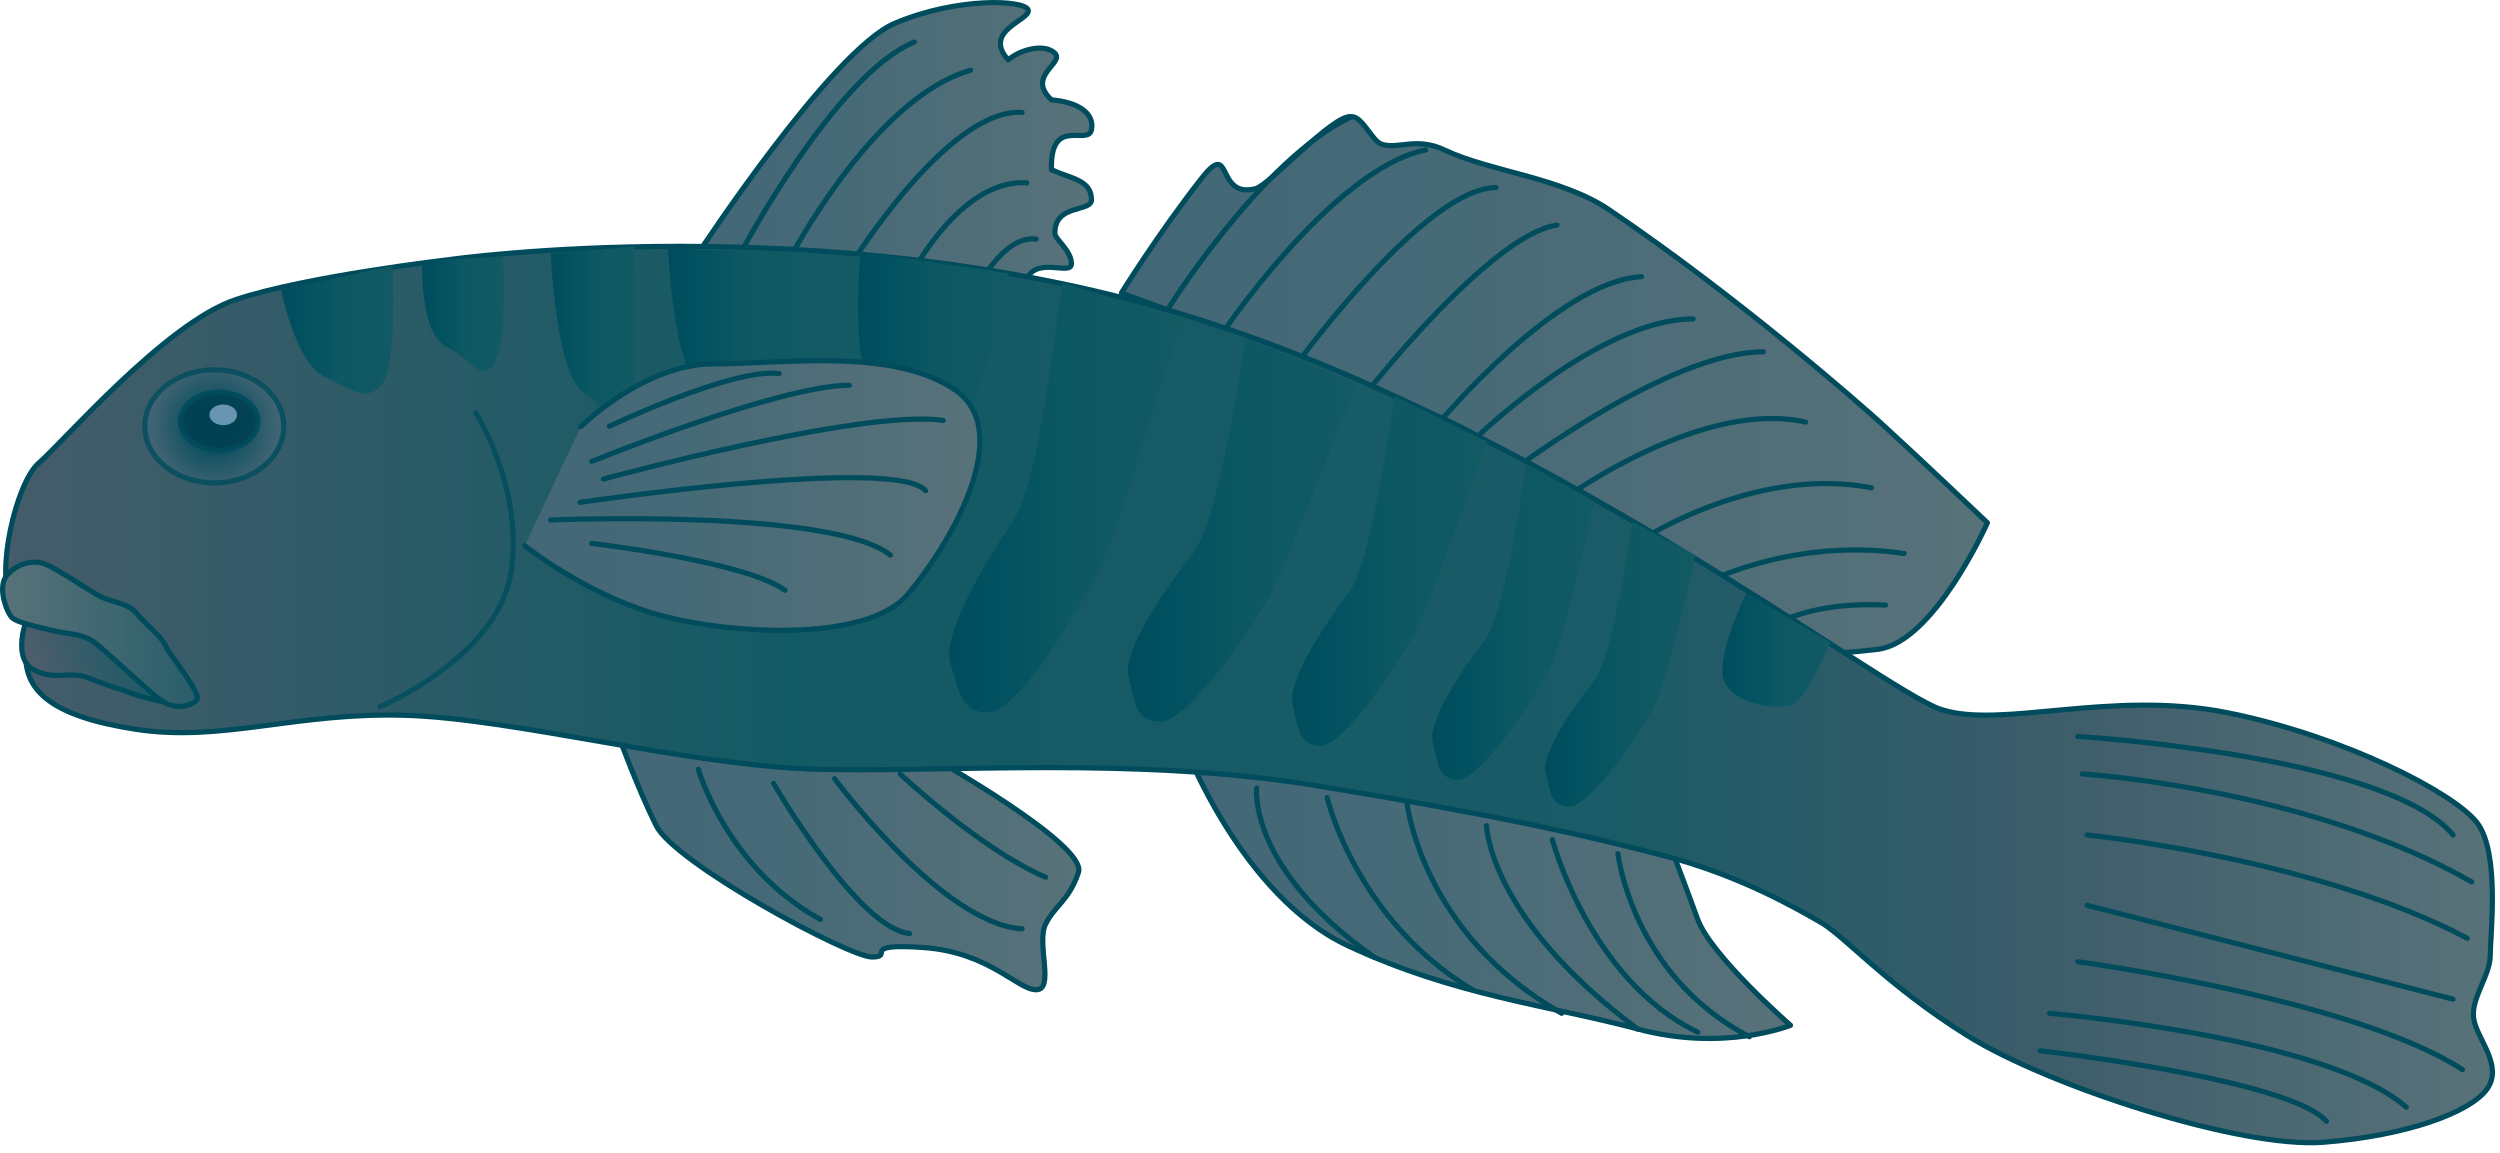 
        <svg xmlns:rdf="http://www.w3.org/1999/02/22-rdf-syntax-ns#" xmlns="http://www.w3.org/2000/svg" xmlns:cc="http://creativecommons.org/ns#" xmlns:xlink="http://www.w3.org/1999/xlink" xmlns:dc="http://purl.org/dc/elements/1.1/" x="0px" y="0px" width="501" height="231" viewBox="0 0 501 231" xml:space="preserve">
            <title>Gobiosoma bosc (Naked Goby)</title>
            <desc xmlns:ian_image_library="https://ian.umces.edu/media-library/">
                <ian_image_library:title>Gobiosoma bosc (Naked Goby)</ian_image_library:title>
                <ian_image_library:descr>Illustration of Gobiosoma bosc (Naked Goby)</ian_image_library:descr>
                <ian_image_library:scene>
                    <ian_image_library:contains>fish, naked, goby, Chordata, Actinopterygii, Perciformes, Gobiidae, Gobiosoma, bosc, Atlantic, marine, estuarine</ian_image_library:contains>
                    <ian_image_library:when>2004-03-29</ian_image_library:when>
                </ian_image_library:scene>
            </desc>
            
 <defs></defs>
 <linearGradient id="ian_symbols_08379fcfc3024614b5a56b15197b3fa3" y2="28.94" gradientUnits="userSpaceOnUse" x2="218.82" y1="28.94" x1="139.94">
  <stop stop-color="#426776" offset="0"/>
  <stop stop-color="#476A77" offset=".396"/>
  <stop stop-color="#567179" offset=".926"/>
  <stop stop-color="#587279" offset="1"/>
 </linearGradient>
 <path stroke-linejoin="round" d="m139.94 50.72s26.723-40.736 39.409-46.072c12.686-5.33 26.034-4.654 26.696-2.66.656 2.007-9.306 4.112-4.001 10.009 2.474-2.146 7.354-3.336 9.361-1.328 1.987 1.998-5.846 4.545-.689 9.344 5.278.426 8.685 2.66 8.016 5.995-.683 3.338-8.333-2.866-8.016 8.005 3.852 1.788 8.016 2.007 8.016 6.021 0 2.552-7.387.764-7.326 6.671-.041 1.257 3.312 3.447 3.312 6.14 0 2.663-7.502-1.994-9.333 3.873-2.84 3.095-65.45-5.998-65.45-5.998z" stroke="#004C5D" stroke-linecap="round" stroke-width="1.038" fill="url(#ian_symbols_08379fcfc3024614b5a56b15197b3fa3)"/>
 <linearGradient id="ian_symbols_7b93c786f2a33144396af7a8163c5df9" y2="77.077" gradientUnits="userSpaceOnUse" x2="398.28" y1="77.077" x1="224.73">
  <stop stop-color="#426776" offset="0"/>
  <stop stop-color="#476A77" offset=".396"/>
  <stop stop-color="#567179" offset=".926"/>
  <stop stop-color="#587279" offset="1"/>
 </linearGradient>
 <path stroke-linejoin="round" d="m251.58 37.821c2.92-.733 15.531-14.974 19.222-14.45 2.277-.063 4.17 4.938 6.083 5.529 3.446 1.091 6.947-1.548 12.692 1.196 8.955 4.265 23.357 5.474 32.913 11.953 25.75 17.426 50.209 38.864 54.427 42.713 7.34 6.674 21.363 19.999 21.363 19.999s-10.686 24.033-22.032 25.375c-11.354 1.318-11.334.676-20.694-1.994-9.341-2.66-20.695-10.688-28.697-18.701-8.016-8.019-20.019-15.345-30.704-22.019-10.678-6.694-71.423-28.71-71.423-28.71s7.238-11.712 15.984-22.877c6.43-8.245 2.72 4.025 10.87 1.977z" stroke="#004C5D" stroke-linecap="round" stroke-width="1.038" fill="url(#ian_symbols_7b93c786f2a33144396af7a8163c5df9)"/>
 <path stroke-linejoin="round" d="m233.99 62.027s18.788-30.086 36.672-38.547" stroke="#004C5D" stroke-linecap="round" stroke-width="1.038" fill="none"/>
 <path stroke-linejoin="round" d="m244.33 67.667s22.547-33.836 41.362-37.61" stroke="#004C5D" stroke-linecap="round" stroke-width="1.038" fill="none"/>
 <path stroke-linejoin="round" d="m260.3 72.367s25.392-34.776 39.483-34.776" stroke="#004C5D" stroke-linecap="round" stroke-width="1.038" fill="none"/>
 <path stroke-linejoin="round" d="m274.42 78.014s24.439-31.021 37.598-32.907" stroke="#004C5D" stroke-linecap="round" stroke-width="1.038" fill="none"/>
 <path stroke-linejoin="round" d="m288.51 84.59s23.506-28.213 40.443-29.139" stroke="#004C5D" stroke-linecap="round" stroke-width="1.038" fill="none"/>
 <path stroke-linejoin="round" d="m303.55 93.988s31.021-23.489 49.83-23.489" stroke="#004C5D" stroke-linecap="round" stroke-width="1.038" fill="none"/>
 <path stroke-linejoin="round" d="m170.16 53.609s19.64-32.015 34.664-31.079" stroke="#004C5D" stroke-linecap="round" stroke-width="1.038" fill="none"/>
 <path stroke-linejoin="round" d="m296.15 87.422s24.324-23.506 43.146-23.506" stroke="#004C5D" stroke-linecap="round" stroke-width="1.038" fill="none"/>
 <path stroke-linejoin="round" d="m313.88 99.634s27.271-19.745 47.965-15.044" stroke="#004C5D" stroke-linecap="round" stroke-width="1.038" fill="none"/>
 <path stroke-linejoin="round" d="m326.86 109.44s23.723-16.39 48.154-11.692" stroke="#004C5D" stroke-linecap="round" stroke-width="1.038" fill="none"/>
 <path stroke-linejoin="round" d="m336.46 119.4s19.734-12.223 45.133-8.485" stroke="#004C5D" stroke-linecap="round" stroke-width="1.038" fill="none"/>
 <path stroke-linejoin="round" d="m351.5 127.85s7.536-7.539 26.338-6.589" stroke="#004C5D" stroke-linecap="round" stroke-width="1.038" fill="none"/>
 <path stroke-linejoin="round" d="m148.43 50.73s18.809-35.712 34.786-42.298" stroke="#004C5D" stroke-linecap="round" stroke-width="1.038" fill="none"/>
 <path stroke-linejoin="round" d="m157.82 52.615s16.93-32.907 36.671-38.537" stroke="#004C5D" stroke-linecap="round" stroke-width="1.038" fill="none"/>
 <path stroke-linejoin="round" d="m181.33 57.34s10.341-21.634 24.446-20.698" stroke="#004C5D" stroke-linecap="round" stroke-width="1.038" fill="none"/>
 <path stroke-linejoin="round" d="m195.44 58.266s5.63-11.273 12.206-10.351" stroke="#004C5D" stroke-linecap="round" stroke-width="1.038" fill="none"/>
 <linearGradient id="ian_symbols_7d2d8e90c935f7d40df783f8dcc847ea" y2="178.8" gradientUnits="userSpaceOnUse" x2="358.82" y1="178.8" x1="237.43">
  <stop stop-color="#426776" offset="0"/>
  <stop stop-color="#476A77" offset=".396"/>
  <stop stop-color="#567179" offset=".926"/>
  <stop stop-color="#587279" offset="1"/>
 </linearGradient>
 <path stroke-linejoin="round" d="m237.43 149.49s11.335 30.051 32.698 40.04c21.37 10.01 40.699 12.027 58.063 16.684 17.369 4.667 30.629-.744 30.629-.744s-15.943-13.926-18.612-21.275c-2.656-7.336-6.002-16.004-6.002-16.004l-48.06-10.022-48.72-8.69z" stroke="#004C5D" stroke-linecap="round" stroke-width="1.038" fill="url(#ian_symbols_7d2d8e90c935f7d40df783f8dcc847ea)"/>
 <linearGradient id="ian_symbols_7378330bb467281409f02488c6812f67" y2="172.96" gradientUnits="userSpaceOnUse" x2="216.2" y1="172.96" x1="123.99">
  <stop stop-color="#426776" offset="0"/>
  <stop stop-color="#476A77" offset=".396"/>
  <stop stop-color="#567179" offset=".926"/>
  <stop stop-color="#587279" offset="1"/>
 </linearGradient>
 <path stroke-linejoin="round" d="m216.12 174.84c-1.886 5.65-4.697 6.576-6.583 10.357-1.886 3.774 1.885 13.151-1.886 13.151-3.758 0-9.388-7.512-22.567-8.461-13.145-.916-5.63 1.899-10.333 1.899-4.704 0-39.51-18.813-43.254-26.324-3.738-7.536-7.509-17.887-7.509-17.887l62.043 3.778s31.97 17.86 30.09 23.48z" stroke="#004C5D" stroke-linecap="round" stroke-width="1.038" fill="url(#ian_symbols_7378330bb467281409f02488c6812f67)"/>
 <path opacity=".8" d="m499.04 191.55c0-4.011 2.021-20.69-2.656-26.702-4.67-6.021-26.683-17.35-50.04-22.029-11.361-2.254-22.397-1.534-32.123-.652 9.374 21.83 4.494 50.077-6.204 72.354 18.572 8.056 44.741 15.436 57.657 14.392 16.706-1.321 29.379-5.988 32.717-10.665 3.339-4.68-2.007-10.009-2.663-14.023-.69-4 3.3-8.67 3.3-12.67z" fill="#426776"/>
 <linearGradient id="ian_symbols_887fada6a1d19cb445e9184713579748" y2="139.19" gradientUnits="userSpaceOnUse" x2="499.48" y1="139.19" x1="1.134">
  <stop stop-color="#455C6A" offset="0"/>
  <stop stop-color="#125A64" offset=".315"/>
  <stop stop-color="#135A65" offset=".336"/>
  <stop stop-color="#195B66" offset=".646"/>
  <stop stop-color="#3C5C6A" offset=".815"/>
  <stop stop-color="#587279" offset="1"/>
 </linearGradient>
 <path stroke-linejoin="round" d="m499.04 191.55c0-4.011 2.021-20.69-2.656-26.702-4.67-6.021-26.683-17.35-50.04-22.029-23.384-4.663-45.396 3.339-57.427-.673-12.003-3.99-81.406-58.055-152.83-79.419-71.42-21.378-146.18-10.69-146.18-10.69s-28.689 3.332-42.694 8.012c-14.035 4.677-34.709 28.69-39.406 32.701-4.663 4.015-8.8 22.54-5.447 27.893 3.338 5.336 16.173.146 16.173.146s-13.375 4.011-13.375 10.661c0 6.698 4.656 12.03 22.046 14.7 17.336 2.662 32.022-3.457 54.035-2.802 22.039.676 56.744 10.142 82.758 10.817 26.033.665 63.435-2.673 100.13 3.338 36.719 5.995 54.068 10.01 69.417 14.001 15.361 4.001 26.702 10.695 31.359 13.348 4.697 2.68 13.341 12.713 29.372 22.698 16.019 10.013 54.737 22.691 71.411 21.354 16.706-1.321 29.379-5.988 32.717-10.665 3.339-4.68-2.007-10.009-2.663-14.023-.69-4.02 3.3-8.69 3.3-12.69z" stroke="#004C5D" stroke-linecap="round" stroke-width="1.038" fill="url(#ian_symbols_887fada6a1d19cb445e9184713579748)"/>
 <path stroke-linejoin="round" d="m416.38 147.58s62.043 3.778 75.208 19.752" stroke="#004C5D" stroke-linecap="round" stroke-width="1.038" fill="none"/>
 <path stroke-linejoin="round" d="m417.32 155.1s45.133 2.835 78.026 21.644" stroke="#004C5D" stroke-linecap="round" stroke-width="1.038" fill="none"/>
 <path stroke-linejoin="round" d="m418.24 167.33s46.094 4.7 76.183 20.697" stroke="#004C5D" stroke-linecap="round" stroke-width="1.038" fill="none"/>
 <path stroke-linejoin="round" d="m418.24 181.42l73.344 18.809" stroke="#004C5D" stroke-linecap="round" stroke-width="1.038" fill="none"/>
 <path stroke-linejoin="round" d="m416.38 192.72s55.473 7.512 77.094 21.634" stroke="#004C5D" stroke-linecap="round" stroke-width="1.038" fill="none"/>
 <path stroke-linejoin="round" d="m410.72 203.07s55.494 4.684 71.479 18.799" stroke="#004C5D" stroke-linecap="round" stroke-width="1.038" fill="none"/>
 <path stroke-linejoin="round" d="m408.85 210.57s49.844 5.65 57.366 14.123" stroke="#004C5D" stroke-linecap="round" stroke-width="1.038" fill="none"/>
 <path stroke-linejoin="round" d="m180.38 155.1s15.998 15.051 29.157 20.697" stroke="#004C5D" stroke-linecap="round" stroke-width="1.038" fill="none"/>
 <path stroke-linejoin="round" d="m167.24 156.04s21.6 29.156 37.584 30.096" stroke="#004C5D" stroke-linecap="round" stroke-width="1.038" fill="none"/>
 <path stroke-linejoin="round" d="m155 156.98s16.937 29.156 27.264 30.086" stroke="#004C5D" stroke-linecap="round" stroke-width="1.038" fill="none"/>
 <path stroke-linejoin="round" d="m139.94 154.17s5.677 19.738 24.458 30.085" stroke="#004C5D" stroke-linecap="round" stroke-width="1.038" fill="none"/>
 <path stroke-linejoin="round" d="m251.83 157.93s-1.873 15.978 23.513 33.86" stroke="#004C5D" stroke-linecap="round" stroke-width="1.038" fill="none"/>
 <path stroke-linejoin="round" d="m265.96 159.82s5.63 24.438 29.136 38.536" stroke="#004C5D" stroke-linecap="round" stroke-width="1.038" fill="none"/>
 <path stroke-linejoin="round" d="m281.93 160.74s2.812 26.325 31.021 42.322" stroke="#004C5D" stroke-linecap="round" stroke-width="1.038" fill="none"/>
 <path stroke-linejoin="round" d="m297.9 165.47s.392 18.524 30.285 40.75" stroke="#004C5D" stroke-linecap="round" stroke-width="1.038" fill="none"/>
 <path stroke-linejoin="round" d="m311.09 168.28s7.502 28.189 29.129 38.561" stroke="#004C5D" stroke-linecap="round" stroke-width="1.038" fill="none"/>
 <path stroke-linejoin="round" d="m324.23 171.09s2.838 24.459 26.352 36.672" stroke="#004C5D" stroke-linecap="round" stroke-width="1.038" fill="none"/>
 <linearGradient id="ian_symbols_5c41a8ef8b9242d4a141ef5e9746c31c" y2="130.27" gradientUnits="userSpaceOnUse" x2="366.82" y1="130.27" x1="345.17">
  <stop stop-color="#004C5D" offset="0"/>
  <stop stop-color="#005060" offset=".15"/>
  <stop stop-color="#0C5863" offset=".514"/>
  <stop stop-color="#125A64" offset="1"/>
 </linearGradient>
 <path d="m349.97 118.92s-6.366 12.712-4.434 17.542c1.939 4.843 10.651 5.792 13.551 4.843 2.893-.97 7.738-12.584 7.738-12.584l-16.86-9.8z" fill="url(#ian_symbols_5c41a8ef8b9242d4a141ef5e9746c31c)"/>
 <linearGradient id="ian_symbols_e3b21bddca235e64e95bed459983c528" y2="68.408" gradientUnits="userSpaceOnUse" x2="202.07" y1="68.408" x1="171.97">
  <stop stop-color="#004C5D" offset="0"/>
  <stop stop-color="#005060" offset=".15"/>
  <stop stop-color="#0C5863" offset=".514"/>
  <stop stop-color="#125A64" offset="1"/>
 </linearGradient>
 <path d="m172.44 50.459s-2.15 24.094 2.818 28.318c4.981 4.208 13.497 9.584 17.335 6.823 3.825-2.768 9.476-30.835 9.476-30.835l-29.64-4.306z" fill="url(#ian_symbols_e3b21bddca235e64e95bed459983c528)"/>
 <linearGradient id="ian_symbols_296112ec17785ff459068caf5146d37f" y2="66.529" gradientUnits="userSpaceOnUse" x2="162.09" y1="66.529" x1="133.87">
  <stop stop-color="#004C5D" offset="0"/>
  <stop stop-color="#005060" offset=".15"/>
  <stop stop-color="#0C5863" offset=".514"/>
  <stop stop-color="#125A64" offset="1"/>
 </linearGradient>
 <path d="m133.87 49.858s1.041 24.189 6.529 27.707c5.467 3.524 14.605 7.711 18.065 4.471 3.447-3.237 3.63-31.491 3.63-31.491l-28.22-.687z" fill="url(#ian_symbols_296112ec17785ff459068caf5146d37f)"/>
 <linearGradient id="ian_symbols_d5805596ec882004714f9dd4036b2fc9" y2="66.789" gradientUnits="userSpaceOnUse" x2="127.61" y1="66.789" x1="110.37">
  <stop stop-color="#004C5D" offset="0"/>
  <stop stop-color="#005060" offset=".15"/>
  <stop stop-color="#0C5863" offset=".514"/>
  <stop stop-color="#125A64" offset="1"/>
 </linearGradient>
 <path d="m110.37 50.828s1.048 24.175 6.535 27.71c5.461 3.521 5.225 7.708 8.658 4.467 3.447-3.248 1.48-33.596 1.48-33.596l-16.67 1.419z" fill="url(#ian_symbols_d5805596ec882004714f9dd4036b2fc9)"/>
 <linearGradient id="ian_symbols_47c9b3f73abc57b43dbbff867a15650c" y2="62.927" gradientUnits="userSpaceOnUse" x2="101.02" y1="62.927" x1="84.616">
  <stop stop-color="#004C5D" offset="0"/>
  <stop stop-color="#005060" offset=".15"/>
  <stop stop-color="#0C5863" offset=".514"/>
  <stop stop-color="#125A64" offset="1"/>
 </linearGradient>
 <path d="m84.651 52.335s-.784 14.511 5.069 17.339c5.86 2.855 6.11 7.053 9.145 3.41 3.028-3.629 1.98-21.732 1.98-21.732l-16.189.983z" fill="url(#ian_symbols_47c9b3f73abc57b43dbbff867a15650c)"/>
 <linearGradient id="ian_symbols_bc0f47c3588713647d913551324954b1" y2="66.046" gradientUnits="userSpaceOnUse" x2="78.85" y1="66.046" x1="56.34">
  <stop stop-color="#004C5D" offset="0"/>
  <stop stop-color="#005060" offset=".15"/>
  <stop stop-color="#0C5863" offset=".514"/>
  <stop stop-color="#125A64" offset="1"/>
 </linearGradient>
 <path d="m56.34 58.113s2.859 14.565 8.718 17.414c5.874 2.835 8.529 5.072 11.57 1.439 3.028-3.629 2.082-23.729 2.082-23.729l-22.37 4.876z" fill="url(#ian_symbols_bc0f47c3588713647d913551324954b1)"/>
 <linearGradient id="ian_symbols_42b53266dbeb432419af00a8332bd194" y2="133.07" gradientUnits="userSpaceOnUse" x2="339.75" y1="133.07" x1="309.66">
  <stop stop-color="#004C5D" offset="0"/>
  <stop stop-color="#005060" offset=".15"/>
  <stop stop-color="#0C5863" offset=".514"/>
  <stop stop-color="#125A64" offset="1"/>
 </linearGradient>
 <path d="m327.17 104.54l12.577 6.762s-4.84 22.266-7.752 29.028c-2.899 6.771-13.53 21.271-17.417 21.271-3.853 0-3.853-2.906-4.832-6.769-.953-3.872 5.806-13.554 9.691-18.376 3.86-4.82 7.73-31.91 7.73-31.91z" fill="url(#ian_symbols_42b53266dbeb432419af00a8332bd194)"/>
 <linearGradient id="ian_symbols_3a67d7b241f1d804498ebf010abc32ba" y2="124.58" gradientUnits="userSpaceOnUse" x2="319.44" y1="124.58" x1="287.01">
  <stop stop-color="#004C5D" offset="0"/>
  <stop stop-color="#005060" offset=".15"/>
  <stop stop-color="#0C5863" offset=".514"/>
  <stop stop-color="#125A64" offset="1"/>
 </linearGradient>
 <path d="m305.86 92.92l13.578 7.512s-5.225 24.689-8.347 32.201c-3.136 7.512-14.611 23.607-18.762 23.607-4.177 0-4.177-3.228-5.218-7.513-1.04-4.298 6.266-15.027 10.415-20.403 4.19-5.35 8.34-35.41 8.34-35.41z" fill="url(#ian_symbols_3a67d7b241f1d804498ebf010abc32ba)"/>
 <linearGradient id="ian_symbols_65327afc7bb39fe4d11adbe957a8e14a" y2="114.43" gradientUnits="userSpaceOnUse" x2="298.09" y1="114.43" x1="258.93">
  <stop stop-color="#004C5D" offset="0"/>
  <stop stop-color="#005060" offset=".15"/>
  <stop stop-color="#0C5863" offset=".514"/>
  <stop stop-color="#125A64" offset="1"/>
 </linearGradient>
 <path d="m279.5 79.386l18.593 9.195s-9.482 26.433-12.902 34.749c-3.413 8.313-15.896 26.138-20.444 26.138-4.563 0-4.563-3.578-5.704-8.319-1.122-4.755 6.84-16.629 11.381-22.57 4.52-5.93 9.07-39.194 9.07-39.194z" fill="url(#ian_symbols_65327afc7bb39fe4d11adbe957a8e14a)"/>
 <linearGradient id="ian_symbols_d704b8b5f2bb29d41954471b9fbcb884" y2="106.2" gradientUnits="userSpaceOnUse" x2="271.9" y1="106.2" x1="226.03">
  <stop stop-color="#004C5D" offset="0"/>
  <stop stop-color="#005060" offset=".15"/>
  <stop stop-color="#0C5863" offset=".514"/>
  <stop stop-color="#125A64" offset="1"/>
 </linearGradient>
 <path d="m249.6 67.775l22.303 9.114s-11.901 29.977-15.795 39.094c-3.893 9.101-18.228 28.632-23.431 28.632-5.204 0-5.204-3.893-6.516-9.113-1.304-5.205 7.827-18.235 13.024-24.729 5.23-6.53 10.43-42.995 10.43-42.995z" fill="url(#ian_symbols_d704b8b5f2bb29d41954471b9fbcb884)"/>
 <linearGradient id="ian_symbols_37add6667d6e1df4f566389a45a622f0" y2="99.715" gradientUnits="userSpaceOnUse" x2="237" y1="99.715" x1="190.22">
  <stop stop-color="#004C5D" offset="0"/>
  <stop stop-color="#005060" offset=".15"/>
  <stop stop-color="#0C5863" offset=".514"/>
  <stop stop-color="#125A64" offset="1"/>
 </linearGradient>
 <path d="m212.81 56.684l24.189 7.231s-10.942 34.431-14.599 44.938c-3.65 10.486-18.147 33.451-23.952 33.867-5.826.412-6.124-3.971-7.989-9.695-1.858-5.724 7.306-21.012 12.604-28.689 5.34-7.683 9.75-47.646 9.75-47.646z" fill="url(#ian_symbols_37add6667d6e1df4f566389a45a622f0)"/>
 <linearGradient id="ian_symbols_90a8fecf9d677064f1be688550b7197d" y2="101.61" gradientUnits="userSpaceOnUse" x2="-21.544" gradientTransform="matrix(.511 -.192 .277 .737 13.734 48.634)" y1="101.61" x1="-69.136">
  <stop stop-color="#515D6C" offset=".006"/>
  <stop stop-color="#125A64" offset="1"/>
 </linearGradient>
 <path stroke-linejoin="round" d="m6.719 121.73c-1.123.5-4.63 9.803-.169 12.354 4.461 2.562 7.387.173 11.321 1.812 3.913 1.646 6.758 2.335 8.218 2.943 1.453.622 7.678 2.247 9.34 2.115 1.656-.121-3.021-3.903-3.021-3.903l-10.165-9.901-15.524-5.41z" stroke="#004C5D" stroke-linecap="round" stroke-width="1.038" fill="url(#ian_symbols_90a8fecf9d677064f1be688550b7197d)"/>
 <linearGradient id="ian_symbols_c2e242243e01586411184a7bb10fd5f4" y2="128.15" gradientUnits="userSpaceOnUse" x2="39.688" gradientTransform="matrix(1 .014 -.014 1 1.878 -1.333)" y1="128.15" x1=".36">
  <stop stop-color="#587279" offset=".006"/>
  <stop stop-color="#295E6A" offset="1"/>
 </linearGradient>
 <path stroke-linejoin="round" d="m2.407 123.78c-1.081-1.078-3.035-6.194-1-8.519 2.027-2.308 5.042-3.116 7.461-2.277 2.413.841 9.266 5.572 11.314 6.586 2.061 1.027 5.542 1.345 7.116 3.261 1.562 1.943 5.191 4.842 5.853 6.542.675 1.7 7.441 9.695 6.245 10.949-1.189 1.22-4.21 2.027-7.063.067-2.852-1.997-11.388-10.252-13.666-11.854-2.291-1.582-5.367-1.494-8.124-2.183-2.756-.68-7.041-1.52-8.136-2.58z" stroke="#004C5D" stroke-linecap="round" stroke-width="1.038" fill="url(#ian_symbols_c2e242243e01586411184a7bb10fd5f4)"/>
 <radialGradient id="ian_symbols_7817b8b73825c864d929266bf9bc0d84" gradientUnits="userSpaceOnUse" cy="85.443" cx="42.938" r="12.695">
  <stop stop-color="#004C5D" offset=".354"/>
  <stop stop-color="#396372" offset=".902"/>
  <stop stop-color="#426776" offset="1"/>
 </radialGradient>
 <path opacity=".8" stroke-linejoin="round" d="m56.86 85.448c0 6.258-6.225 11.331-13.896 11.331-7.705 0-13.95-5.072-13.95-11.331 0-6.269 6.245-11.341 13.95-11.341 7.672 0 13.896 5.073 13.896 11.341z" stroke="#004C5D" stroke-linecap="round" stroke-width="1.038" fill="url(#ian_symbols_7817b8b73825c864d929266bf9bc0d84)"/>
 <path opacity=".9" stroke-linejoin="round" d="m51.71 84.424c0 3.227-3.494 5.836-7.779 5.836-4.306 0-7.772-2.609-7.772-5.836s3.466-5.833 7.772-5.833c4.285.001 7.779 2.606 7.779 5.833z" stroke="#004C5D" stroke-linecap="round" stroke-width="1.038" fill="#004151"/>
 <path d="m47.506 83.117c0 1.156-1.23 2.092-2.757 2.092s-2.785-.936-2.785-2.092c0-1.136 1.257-2.051 2.785-2.051s2.757.915 2.757 2.051z" fill="#6895B1"/>
 <linearGradient id="ian_symbols_cc16fe356536fbf4bd11f7ca366ac8f4" y2="99.299" gradientUnits="userSpaceOnUse" x2="196.36" y1="99.299" x1="105.15">
  <stop stop-color="#426776" offset="0"/>
  <stop stop-color="#476A77" offset=".396"/>
  <stop stop-color="#567179" offset=".926"/>
  <stop stop-color="#587279" offset="1"/>
 </linearGradient>
 <path stroke-linejoin="round" d="m116.38 85.536s12.611-12.615 26.649-12.615c13.99 0 35.59-3.305 48.201 5.103 12.632 8.408-.973 31.339-9.387 41.152-8.415 9.824-36.929 7.915-50.959 3.728-14.017-4.217-25.73-13.541-25.73-13.541" stroke="#004C5D" stroke-linecap="round" stroke-width="1.038" fill="url(#ian_symbols_cc16fe356536fbf4bd11f7ca366ac8f4)"/>
 <path opacity=".8" stroke-linejoin="round" d="m95.343 82.721s9.807 15.419 7.016 32.255c-2.791 16.815-26.216 26.642-26.216 26.642" stroke="#004C5D" stroke-linecap="round" stroke-width="1.038" fill="none"/>
 <path stroke-linejoin="round" d="m122.11 85.428s24.642-11.746 34.043-10.567" stroke="#004C5D" stroke-linecap="round" stroke-width="1.038" fill="none"/>
 <path stroke-linejoin="round" d="m118.58 92.47s37.571-15.264 51.635-15.264" stroke="#004C5D" stroke-linecap="round" stroke-width="1.038" fill="none"/>
 <path stroke-linejoin="round" d="m120.93 96.005s51.635-14.098 68.085-11.756" stroke="#004C5D" stroke-linecap="round" stroke-width="1.038" fill="none"/>
 <path stroke-linejoin="round" d="m116.23 100.68s63.388-9.377 69.268-2.335" stroke="#004C5D" stroke-linecap="round" stroke-width="1.038" fill="none"/>
 <path stroke-linejoin="round" d="m110.36 104.21s56.333-2.359 68.079 7.045" stroke="#004C5D" stroke-linecap="round" stroke-width="1.038" fill="none"/>
 <path stroke-linejoin="round" d="m118.58 108.9s30.515 3.524 38.733 9.391" stroke="#004C5D" stroke-linecap="round" stroke-width="1.038" fill="none"/>
</svg>
